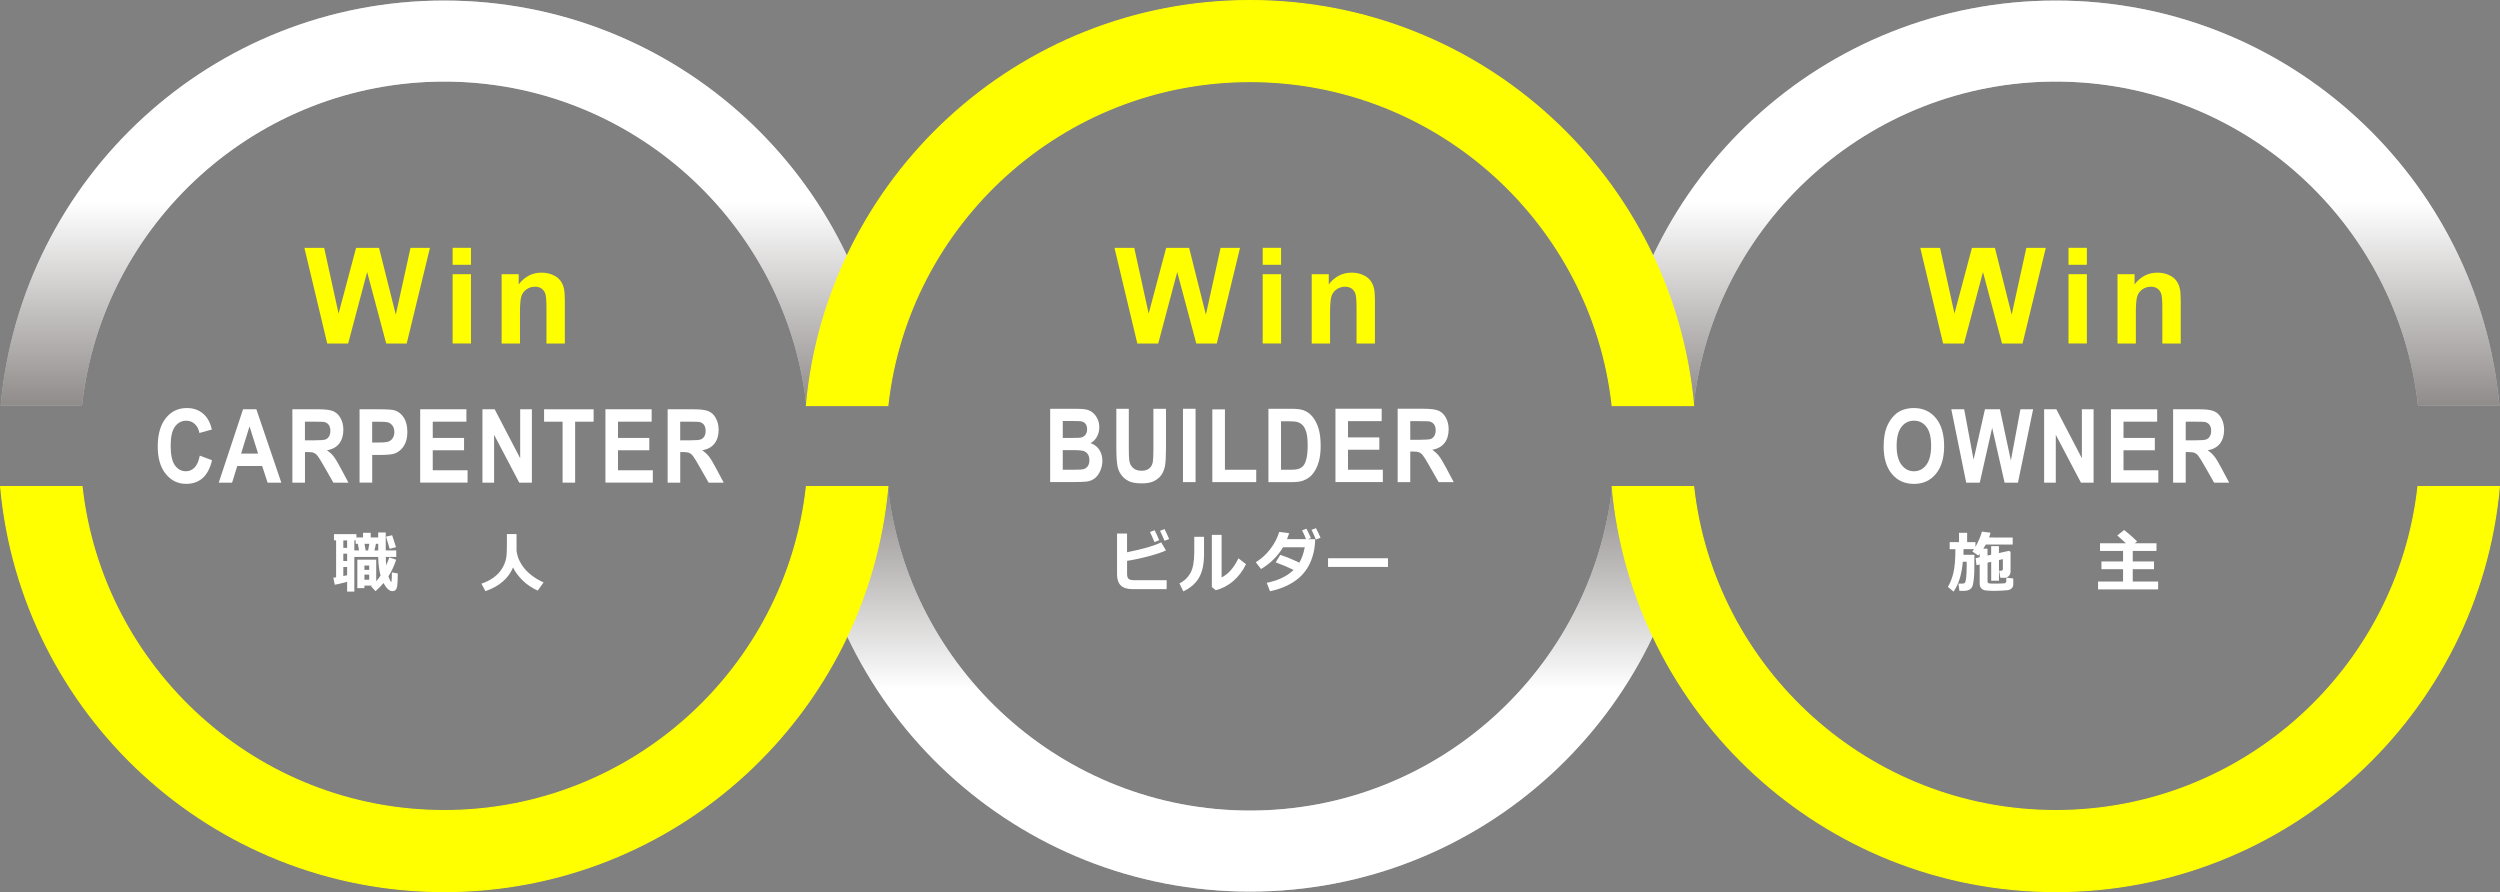 <?xml version="1.0" encoding="UTF-8"?><svg xmlns="http://www.w3.org/2000/svg" width="617.28" height="220.28" xmlns:xlink="http://www.w3.org/1999/xlink" viewBox="0 0 617.28 220.28"><rect x="0" y="0" width="617.28" height="220.28" fill="#808080" stroke="none"/><defs><style>.cls-1{fill:#fff;}.cls-2,.cls-3{fill:#ff0;}.cls-4{fill:url(#_称未設定グラデーション_7);}.cls-4,.cls-5,.cls-6{mix-blend-mode:multiply;opacity:.5;}.cls-5{fill:url(#_称未設定グラデーション_7-3);}.cls-6{fill:url(#_称未設定グラデーション_7-2);}.cls-3{stroke:#ff0;stroke-miterlimit:10;stroke-width:.28px;}.cls-7{isolation:isolate;}</style><linearGradient id="_称未設定グラデーション_7" x1="308.64" y1="220.14" x2="308.64" y2="120.14" gradientTransform="matrix(1, 0, 0, 1, 0, 0)" gradientUnits="userSpaceOnUse"><stop offset=".5" stop-color="#fff"/><stop offset="1" stop-color="#211916"/></linearGradient><linearGradient id="_称未設定グラデーション_7-2" x1="109.68" y1=".14" x2="109.68" y2="100.14" xlink:href="#_称未設定グラデーション_7"/><linearGradient id="_称未設定グラデーション_7-3" x1="507.6" y1=".14" x2="507.6" y2="100.14" xlink:href="#_称未設定グラデーション_7"/></defs><g class="cls-7"><g id="_イヤー_2"><g id="_字"><g><g><path class="cls-1" d="M308.64,200.14c-46.24,0-84.44-35.06-89.43-80h-20.1c5.06,56.06,52.15,100,109.53,100s104.47-43.94,109.53-100h-20.1c-4.99,44.94-43.19,80-89.43,80Z"/><path class="cls-4" d="M308.64,200.14c-46.24,0-84.44-35.06-89.43-80h-20.1c5.06,56.06,52.15,100,109.53,100s104.47-43.94,109.53-100h-20.1c-4.99,44.94-43.19,80-89.43,80Z"/></g><path class="cls-3" d="M109.68,200.14c-46.24,0-84.44-35.06-89.43-80H.16c5.06,56.06,52.15,100,109.53,100s104.47-43.94,109.53-100h-20.1c-4.99,44.94-43.19,80-89.43,80Z"/><g><path class="cls-1" d="M109.68,20.14c46.25,0,84.44,35.06,89.43,80h20.1C214.15,44.08,167.06,.14,109.68,.14S5.21,44.08,.16,100.14H20.25C25.24,55.21,63.44,20.14,109.68,20.14Z"/><path class="cls-6" d="M109.68,20.14c46.25,0,84.44,35.06,89.43,80h20.1C214.15,44.08,167.06,.14,109.68,.14S5.21,44.08,.16,100.14H20.25C25.24,55.21,63.44,20.14,109.68,20.14Z"/></g><path class="cls-3" d="M507.6,200.14c-46.24,0-84.44-35.06-89.43-80h-20.1c5.06,56.06,52.15,100,109.53,100s104.47-43.94,109.53-100h-20.1c-4.99,44.94-43.19,80-89.43,80Z"/><g><path class="cls-1" d="M507.6,20.14c46.25,0,84.44,35.06,89.43,80h20.1C612.07,44.08,564.98,.14,507.6,.14s-104.47,43.94-109.53,100h20.1c4.99-44.94,43.19-80,89.43-80Z"/><path class="cls-5" d="M507.6,20.14c46.25,0,84.44,35.06,89.43,80h20.1C612.07,44.08,564.98,.14,507.6,.14s-104.47,43.94-109.53,100h20.1c4.99-44.94,43.19-80,89.43-80Z"/></g><path class="cls-3" d="M308.64,20.14c46.25,0,84.44,35.06,89.43,80h20.1C413.11,44.08,366.02,.14,308.64,.14s-104.47,43.94-109.53,100h20.1c4.99-44.94,43.19-80,89.43-80Z"/><g><path class="cls-1" d="M49.34,112.51l3.01,1.12c-.46,1.98-1.23,3.44-2.3,4.4-1.07,.96-2.44,1.44-4.09,1.44-2.04,0-3.72-.82-5.04-2.46-1.32-1.64-1.97-3.89-1.97-6.74,0-3.01,.66-5.36,1.98-7.02,1.32-1.67,3.06-2.5,5.22-2.5,1.88,0,3.41,.65,4.59,1.96,.7,.77,1.23,1.89,1.58,3.34l-3.08,.86c-.18-.94-.56-1.68-1.14-2.22-.58-.54-1.28-.81-2.11-.81-1.14,0-2.07,.48-2.78,1.45-.71,.96-1.07,2.52-1.07,4.68,0,2.29,.35,3.92,1.05,4.89,.7,.97,1.61,1.46,2.73,1.46,.83,0,1.54-.31,2.13-.93,.6-.62,1.02-1.59,1.28-2.92Z"/><path class="cls-1" d="M69.45,119.17h-3.38l-1.34-4.11h-6.15l-1.27,4.11h-3.3l6-18.11h3.29l6.16,18.11Zm-5.72-7.17l-2.12-6.72-2.08,6.72h4.2Z"/><path class="cls-1" d="M72.19,119.17v-18.11h6.54c1.65,0,2.84,.16,3.59,.49,.75,.33,1.34,.9,1.79,1.74,.45,.83,.67,1.78,.67,2.85,0,1.36-.34,2.48-1.02,3.37s-1.69,1.44-3.04,1.67c.67,.46,1.23,.97,1.66,1.52s1.03,1.53,1.77,2.94l1.88,3.53h-3.72l-2.25-3.94c-.8-1.41-1.34-2.3-1.64-2.66-.29-.37-.61-.62-.93-.75-.33-.14-.85-.2-1.56-.2h-.63v7.56h-3.11Zm3.11-10.45h2.3c1.49,0,2.42-.07,2.79-.22,.37-.15,.66-.4,.87-.77,.21-.36,.31-.82,.31-1.36,0-.61-.14-1.1-.41-1.48-.28-.37-.67-.61-1.17-.71-.25-.04-1.01-.06-2.27-.06h-2.43v4.6Z"/><path class="cls-1" d="M88.78,119.17v-18.11h4.99c1.89,0,3.12,.09,3.7,.27,.88,.27,1.62,.86,2.22,1.77,.6,.91,.89,2.09,.89,3.53,0,1.11-.17,2.05-.51,2.8-.34,.76-.78,1.35-1.31,1.78-.53,.43-1.07,.72-1.61,.86-.74,.17-1.82,.26-3.22,.26h-2.03v6.83h-3.11Zm3.11-15.05v5.14h1.7c1.22,0,2.04-.09,2.46-.28,.41-.19,.74-.49,.97-.89,.23-.4,.35-.87,.35-1.41,0-.66-.16-1.2-.49-1.63-.33-.43-.75-.7-1.25-.8-.37-.08-1.12-.12-2.24-.12h-1.5Z"/><path class="cls-1" d="M103.75,119.17v-18.11h11.41v3.06h-8.31v4.01h7.73v3.05h-7.73v4.93h8.6v3.05h-11.71Z"/><path class="cls-1" d="M119.12,119.17v-18.11h3.02l6.3,12.09v-12.09h2.89v18.11h-3.12l-6.21-11.81v11.81h-2.89Z"/><path class="cls-1" d="M138.91,119.17v-15.05h-4.57v-3.06h12.23v3.06h-4.56v15.05h-3.11Z"/><path class="cls-1" d="M149.49,119.17v-18.11h11.41v3.06h-8.31v4.01h7.73v3.05h-7.73v4.93h8.6v3.05h-11.71Z"/><path class="cls-1" d="M164.85,119.17v-18.11h6.54c1.65,0,2.84,.16,3.59,.49,.75,.33,1.34,.9,1.79,1.74,.45,.83,.67,1.78,.67,2.85,0,1.36-.34,2.48-1.02,3.37s-1.69,1.44-3.04,1.67c.67,.46,1.23,.97,1.66,1.52s1.03,1.53,1.77,2.94l1.88,3.53h-3.72l-2.25-3.94c-.8-1.41-1.34-2.3-1.64-2.66-.29-.37-.61-.62-.93-.75-.33-.14-.85-.2-1.56-.2h-.63v7.56h-3.11Zm3.11-10.45h2.3c1.49,0,2.42-.07,2.79-.22,.37-.15,.66-.4,.87-.77,.21-.36,.31-.82,.31-1.36,0-.61-.14-1.1-.41-1.48-.28-.37-.67-.61-1.17-.71-.25-.04-1.01-.06-2.27-.06h-2.43v4.6Z"/></g><g><path class="cls-1" d="M259.3,100.93h6.15c1.22,0,2.13,.06,2.72,.18,.6,.12,1.13,.37,1.61,.75,.47,.38,.87,.88,1.18,1.51s.47,1.34,.47,2.12c0,.85-.19,1.63-.58,2.33-.39,.71-.92,1.24-1.58,1.59,.94,.32,1.66,.87,2.16,1.64,.5,.77,.76,1.68,.76,2.73,0,.82-.16,1.62-.49,2.4-.33,.78-.77,1.4-1.33,1.87s-1.26,.75-2.08,.86c-.52,.07-1.77,.11-3.75,.12h-5.24v-18.11Zm3.11,3.01v4.19h2.04c1.21,0,1.96-.02,2.26-.06,.53-.07,.95-.29,1.25-.65,.3-.36,.46-.83,.46-1.41s-.13-1.01-.39-1.36c-.26-.35-.65-.56-1.17-.64-.31-.04-1.19-.06-2.66-.06h-1.79Zm0,7.2v4.84h2.88c1.12,0,1.83-.04,2.13-.11,.46-.1,.84-.34,1.13-.72s.44-.9,.44-1.54c0-.54-.11-1-.34-1.38s-.55-.65-.97-.83c-.42-.17-1.34-.26-2.76-.26h-2.51Z"/><path class="cls-1" d="M275.61,100.93h3.11v9.81c0,1.56,.04,2.57,.12,3.03,.13,.74,.45,1.34,.95,1.79s1.19,.67,2.05,.67,1.55-.21,2-.64c.45-.42,.72-.95,.81-1.56,.09-.62,.14-1.64,.14-3.08v-10.02h3.11v9.51c0,2.17-.08,3.71-.25,4.61-.17,.9-.48,1.66-.93,2.27-.45,.62-1.06,1.11-1.81,1.48-.76,.37-1.74,.55-2.96,.55-1.47,0-2.58-.2-3.34-.6-.76-.4-1.36-.92-1.8-1.56s-.73-1.31-.87-2.01c-.2-1.04-.3-2.57-.3-4.6v-9.66Z"/><path class="cls-1" d="M292.09,119.04v-18.11h3.11v18.11h-3.11Z"/><path class="cls-1" d="M299.34,119.04v-17.96h3.11v14.91h7.73v3.05h-10.84Z"/><path class="cls-1" d="M313.19,100.93h5.68c1.28,0,2.26,.12,2.93,.35,.9,.31,1.68,.87,2.32,1.67,.64,.8,1.13,1.78,1.47,2.93s.5,2.58,.5,4.28c0,1.49-.16,2.78-.47,3.85-.38,1.32-.93,2.38-1.65,3.2-.54,.62-1.27,1.1-2.18,1.45-.69,.26-1.6,.38-2.75,.38h-5.85v-18.11Zm3.11,3.06v12h2.32c.87,0,1.5-.06,1.88-.17,.5-.15,.92-.4,1.25-.75,.33-.35,.6-.94,.81-1.75,.21-.81,.32-1.92,.32-3.32s-.11-2.47-.32-3.22-.5-1.33-.88-1.75c-.38-.42-.86-.7-1.44-.85-.43-.12-1.28-.17-2.55-.17h-1.4Z"/><path class="cls-1" d="M329.74,119.04v-18.11h11.41v3.06h-8.31v4.01h7.73v3.05h-7.73v4.93h8.6v3.05h-11.71Z"/><path class="cls-1" d="M345.1,119.04v-18.11h6.54c1.64,0,2.84,.16,3.59,.49,.75,.33,1.34,.9,1.79,1.74,.45,.83,.67,1.78,.67,2.85,0,1.36-.34,2.48-1.02,3.37s-1.69,1.44-3.04,1.67c.67,.46,1.23,.97,1.66,1.52s1.03,1.53,1.77,2.94l1.88,3.53h-3.72l-2.25-3.94c-.8-1.41-1.34-2.3-1.64-2.66-.29-.37-.61-.62-.93-.75s-.85-.2-1.56-.2h-.63v7.56h-3.11Zm3.11-10.45h2.3c1.49,0,2.42-.07,2.79-.22,.37-.15,.66-.4,.87-.77,.21-.36,.32-.82,.32-1.36,0-.61-.14-1.1-.42-1.48-.28-.37-.67-.61-1.17-.71-.25-.04-1.01-.06-2.27-.06h-2.42v4.6Z"/></g><g><path class="cls-1" d="M465.1,110.23c0-1.84,.23-3.39,.7-4.65,.35-.92,.83-1.75,1.43-2.48s1.27-1.28,1.99-1.63c.96-.48,2.06-.72,3.32-.72,2.27,0,4.08,.83,5.45,2.48,1.36,1.66,2.04,3.96,2.04,6.91s-.68,5.21-2.03,6.86c-1.35,1.65-3.16,2.48-5.42,2.48s-4.11-.82-5.46-2.46c-1.35-1.64-2.03-3.91-2.03-6.79Zm3.2-.12c0,2.05,.4,3.6,1.21,4.66,.8,1.06,1.83,1.59,3.07,1.59s2.26-.53,3.05-1.58c.79-1.05,1.19-2.62,1.19-4.73s-.39-3.62-1.16-4.65c-.77-1.02-1.8-1.53-3.08-1.53s-2.31,.52-3.1,1.55-1.18,2.59-1.18,4.68Z"/><path class="cls-1" d="M485.48,119.17l-3.68-18.11h3.18l2.32,12.44,2.81-12.44h3.7l2.7,12.65,2.36-12.65h3.13l-3.74,18.11h-3.3l-3.07-13.54-3.06,13.54h-3.37Z"/><path class="cls-1" d="M504.72,119.17v-18.11h3.02l6.3,12.09v-12.09h2.89v18.11h-3.12l-6.21-11.81v11.81h-2.89Z"/><path class="cls-1" d="M521.22,119.17v-18.11h11.41v3.06h-8.31v4.01h7.73v3.05h-7.73v4.93h8.6v3.05h-11.71Z"/><path class="cls-1" d="M536.57,119.17v-18.11h6.54c1.64,0,2.84,.16,3.59,.49,.75,.33,1.34,.9,1.79,1.74,.45,.83,.67,1.78,.67,2.85,0,1.36-.34,2.48-1.02,3.37s-1.69,1.44-3.04,1.67c.67,.46,1.23,.97,1.66,1.52,.44,.55,1.03,1.53,1.77,2.94l1.88,3.53h-3.72l-2.25-3.94c-.8-1.41-1.34-2.3-1.64-2.66-.29-.37-.61-.62-.93-.75s-.85-.2-1.56-.2h-.63v7.56h-3.11Zm3.11-10.45h2.3c1.49,0,2.42-.07,2.79-.22,.37-.15,.66-.4,.87-.77,.21-.36,.32-.82,.32-1.36,0-.61-.14-1.1-.42-1.48-.28-.37-.67-.61-1.17-.71-.25-.04-1.01-.06-2.27-.06h-2.42v4.6Z"/></g><g><path class="cls-1" d="M91.82,144.6h-1.84v.61h-1.75v-7.02h4.66v5.33c.38-.43,.74-.9,1.08-1.41-.36-1.27-.56-2.8-.59-4.59h-5.89v8.56h-1.78v-2.43c-1.23,.35-2.25,.59-3.05,.73l-.35-1.73,.68-.1v-9.13h-.52v-1.53h5.53v.81h1.64v-1.15h1.89v1.15h1.85v-1.22h1.86v4.42h2.6v1.61h-2.59c.02,.79,.06,1.49,.12,2.1,.17-.38,.42-1.04,.75-1.97l1.7,.56c-.53,1.6-1.17,2.96-1.92,4.1,.11,.32,.22,.61,.35,.88,.12,.27,.2,.42,.23,.44,.03,.02,.06,.04,.09,.04,.05,0,.09-.03,.1-.09,.01-.06,.03-.32,.06-.79,.02-.47,.04-.95,.04-1.44l1.45,.25c-.02,1.63-.07,2.68-.15,3.13-.08,.45-.21,.77-.41,.96-.2,.19-.46,.28-.79,.28-.73,0-1.45-.67-2.18-2-.57,.69-1.23,1.36-1.97,2.01l-1.1-1.21,.19-.16Zm-7.05-11.17v1.84h.94v-1.84h-.94Zm0,3.27v1.81h.94v-1.81h-.94Zm0,5.53l.94-.2v-2.03h-.94v2.23Zm3.88-6.32l-.3-1.64h-.53v-.85h-.33v2.48h1.16Zm2.51,4.8v-1.08h-1.18v1.08h1.18Zm0,2.44v-1.27h-1.18v1.27h1.18Zm-1.16-8.88l.29,1.64h.6l.3-1.64h-1.19Zm2.46,1.64h.93v-1.64h-.56l-.37,1.64Zm5.32-.8l-1.57,.4-.9-3,1.51-.36,.96,2.96Z"/><path class="cls-1" d="M126.68,140.1c-1.15,2.74-3.42,4.69-6.82,5.86l-.99-1.84c1.07-.38,2-.82,2.76-1.35,.77-.52,1.39-1.1,1.86-1.72,.48-.63,.84-1.27,1.1-1.92,.26-.65,.41-1.29,.48-1.9,.06-.62,.09-1.7,.09-3.24v-2.12h2.38v4.04c0,.28,.1,.77,.29,1.45,.2,.68,.56,1.44,1.1,2.25,.53,.82,1.26,1.59,2.18,2.33,.92,.74,1.96,1.36,3.11,1.86l-1.45,2.02c-1.45-.65-2.7-1.49-3.75-2.53-1.05-1.04-1.83-2.1-2.35-3.19Z"/></g><g><path class="cls-1" d="M288.05,145.47h-8.31c-1.38,0-2.37-.3-3-.91-.62-.61-.93-1.53-.93-2.77v-10.05h2.47v4.62c3.85-.77,6.66-1.58,8.43-2.44l1.18,1.98c-.77,.39-2.13,.85-4.06,1.38-1.93,.53-3.78,.93-5.54,1.2v3.25c0,.52,.11,.91,.34,1.16,.23,.25,.71,.37,1.45,.37h7.98v2.2Zm-1.83-12.08l-1.18,.45c-.44-1.09-.81-1.92-1.1-2.48l1.14-.44c.45,.86,.83,1.69,1.14,2.47Zm2.46-.29l-1.15,.43c-.35-.88-.73-1.71-1.11-2.47l1.11-.42c.4,.76,.78,1.58,1.15,2.47Z"/><path class="cls-1" d="M297.29,136.72c.01,2.52-.41,4.5-1.25,5.93-.84,1.43-2.14,2.56-3.88,3.37l-.94-1.97c1.18-.57,2.08-1.43,2.71-2.56,.63-1.13,.95-2.85,.95-5.16v-3.79h2.41v4.17Zm10.36,2.59c-.78,1.63-1.82,3.01-3.12,4.14-1.3,1.12-2.75,1.88-4.35,2.28l-.96-.79v-12.87h2.41v10.51c1.65-.81,3.03-2.39,4.16-4.73l1.87,1.46Z"/><path class="cls-1" d="M324.74,133.14c-.03,.93-.1,1.74-.22,2.42-.23,1.27-.58,2.44-1.07,3.5-.49,1.06-1.16,2.05-2.02,2.96-.86,.91-1.95,1.7-3.27,2.38s-2.85,1.21-4.58,1.59l-.81-2.09c2.81-.55,5.02-1.61,6.63-3.18-1.29-.64-2.77-1.26-4.42-1.87l1.13-1.85c1.43,.47,3,1.11,4.71,1.93,.61-1.03,1.06-2.3,1.34-3.81h-5.35c-1.35,2.24-3.17,4.03-5.45,5.38l-1.29-1.68c1.4-.86,2.61-1.96,3.62-3.3,1.01-1.33,1.73-2.73,2.16-4.18l2.47,.31c-.19,.57-.37,1.06-.54,1.47h4.7c-.35-.87-.68-1.6-.99-2.18l1.09-.39c.5,.96,.86,1.73,1.1,2.31l-.77,.27h1.84Zm1.32-.36l-1.16,.43c-.35-.88-.71-1.68-1.07-2.39l1.1-.41c.45,.85,.82,1.65,1.13,2.38Z"/><path class="cls-1" d="M342.71,139.98h-14.8v-2.14h14.8v2.14Z"/></g><g><path class="cls-1" d="M484.82,135.6l-.02,1.39h2.71c0,2.13-.01,3.6-.04,4.39-.03,.79-.09,1.53-.19,2.19-.1,.67-.21,1.11-.33,1.34s-.28,.41-.5,.56-.43,.26-.67,.32c-.23,.06-.61,.1-1.13,.1-.24,0-.52,0-.85,0l-.24-1.79h1.04c.25,0,.45-.08,.58-.25,.13-.17,.24-.63,.31-1.4,.07-.77,.11-1.74,.11-2.91,0-.27,0-.55,0-.85h-.96c-.25,3.08-1.01,5.54-2.28,7.39l-1.4-1.18c.6-.98,1.05-2.16,1.37-3.52,.32-1.36,.48-3.29,.48-5.77h-1.41v-1.75h2.3v-2.31h2.01v2.31h2.05v1.18c.84-1.53,1.37-2.79,1.59-3.78l2.12,.27c-.08,.38-.19,.78-.35,1.18l5.84,.02v1.72h-6.64c-.17,.32-.38,.66-.61,1.02h1.03v1.7l.9-.2v-2.13h1.92v1.71l2.51-.55,.36,.27v4.87c0,.43-.15,.8-.44,1.09-.3,.29-.65,.44-1.07,.44h-1.02l-.28-1.75h.54c.09,0,.18-.04,.25-.12,.08-.08,.12-.17,.12-.26v-2.49l-.96,.23v5.1h-1.92v-4.66l-.9,.21v4.71c0,.22,.13,.35,.39,.4s.82,.06,1.69,.06c.71,0,1.26-.02,1.65-.04,.39-.03,.62-.07,.69-.12,.07-.05,.13-.14,.17-.26,.04-.13,.06-.48,.06-1.06l1.7,.22v1.47c0,.25-.05,.47-.16,.66-.11,.19-.26,.35-.47,.48-.21,.13-.42,.22-.64,.26-.22,.04-.73,.08-1.54,.12s-1.38,.06-1.71,.06c-.41,0-.82-.01-1.24-.03-.42-.02-.77-.05-1.07-.08-.3-.03-.56-.12-.77-.26-.22-.14-.39-.33-.51-.56-.12-.23-.18-.5-.18-.81v-4.78l-.79,.19-.2-1.75,.99-.22v-.85l-.35,.43-1.48-1.01c.16-.18,.31-.37,.44-.57h-2.59Z"/><path class="cls-1" d="M532.87,145.53h-14.83v-1.95h6.17v-3.04h-5.34v-1.91h5.34v-2.59h-5.69v-1.9h6.4c-.35-.34-1.06-.98-2.14-1.93l1.7-1.35c1.12,.89,2.19,1.83,3.21,2.82l-.63,.46h5.4v1.9h-5.86v2.59h5.25v1.91h-5.25v3.04h6.27v1.95Z"/></g><g><path class="cls-2" d="M80.8,84.82l-5.64-23.62h4.88l3.56,16.23,4.32-16.23h5.67l4.14,16.5,3.63-16.5h4.8l-5.74,23.62h-5.06l-4.71-17.66-4.69,17.66h-5.17Z"/><path class="cls-2" d="M111.76,65.38v-4.19h4.53v4.19h-4.53Zm0,19.43v-17.11h4.53v17.11h-4.53Z"/><path class="cls-2" d="M139.46,84.82h-4.53v-8.73c0-1.85-.1-3.04-.29-3.58s-.51-.96-.94-1.27c-.44-.3-.96-.45-1.57-.45-.78,0-1.49,.21-2.11,.64s-1.05,1-1.28,1.71c-.23,.71-.35,2.02-.35,3.93v7.75h-4.53v-17.11h4.21v2.51c1.49-1.93,3.37-2.9,5.64-2.9,1,0,1.91,.18,2.74,.54s1.45,.82,1.88,1.38,.72,1.19,.89,1.9c.17,.71,.25,1.72,.25,3.05v10.63Z"/></g><g><path class="cls-2" d="M280.82,84.82l-5.64-23.62h4.88l3.56,16.23,4.32-16.23h5.67l4.14,16.5,3.63-16.5h4.8l-5.74,23.62h-5.06l-4.71-17.66-4.69,17.66h-5.17Z"/><path class="cls-2" d="M311.78,65.38v-4.19h4.53v4.19h-4.53Zm0,19.43v-17.11h4.53v17.11h-4.53Z"/><path class="cls-2" d="M339.48,84.82h-4.53v-8.73c0-1.85-.1-3.04-.29-3.58s-.51-.96-.94-1.27c-.44-.3-.96-.45-1.57-.45-.78,0-1.49,.21-2.11,.64-.62,.43-1.05,1-1.28,1.71-.23,.71-.35,2.02-.35,3.93v7.75h-4.53v-17.11h4.21v2.51c1.49-1.93,3.37-2.9,5.64-2.9,1,0,1.91,.18,2.74,.54s1.45,.82,1.88,1.38c.42,.56,.72,1.19,.89,1.9,.17,.71,.25,1.72,.25,3.05v10.63Z"/></g><g><path class="cls-2" d="M479.78,84.82l-5.64-23.62h4.88l3.56,16.23,4.32-16.23h5.67l4.14,16.5,3.62-16.5h4.8l-5.74,23.62h-5.06l-4.71-17.66-4.69,17.66h-5.17Z"/><path class="cls-2" d="M510.74,65.38v-4.19h4.53v4.19h-4.53Zm0,19.43v-17.11h4.53v17.11h-4.53Z"/><path class="cls-2" d="M538.44,84.82h-4.53v-8.73c0-1.85-.1-3.04-.29-3.58s-.51-.96-.94-1.27c-.44-.3-.96-.45-1.57-.45-.78,0-1.49,.21-2.11,.64-.62,.43-1.05,1-1.28,1.71-.23,.71-.35,2.02-.35,3.93v7.75h-4.53v-17.11h4.21v2.51c1.49-1.93,3.37-2.9,5.64-2.9,1,0,1.91,.18,2.74,.54s1.45,.82,1.88,1.38c.42,.56,.72,1.19,.89,1.9,.17,.71,.25,1.72,.25,3.05v10.63Z"/></g></g></g></g></g></svg>